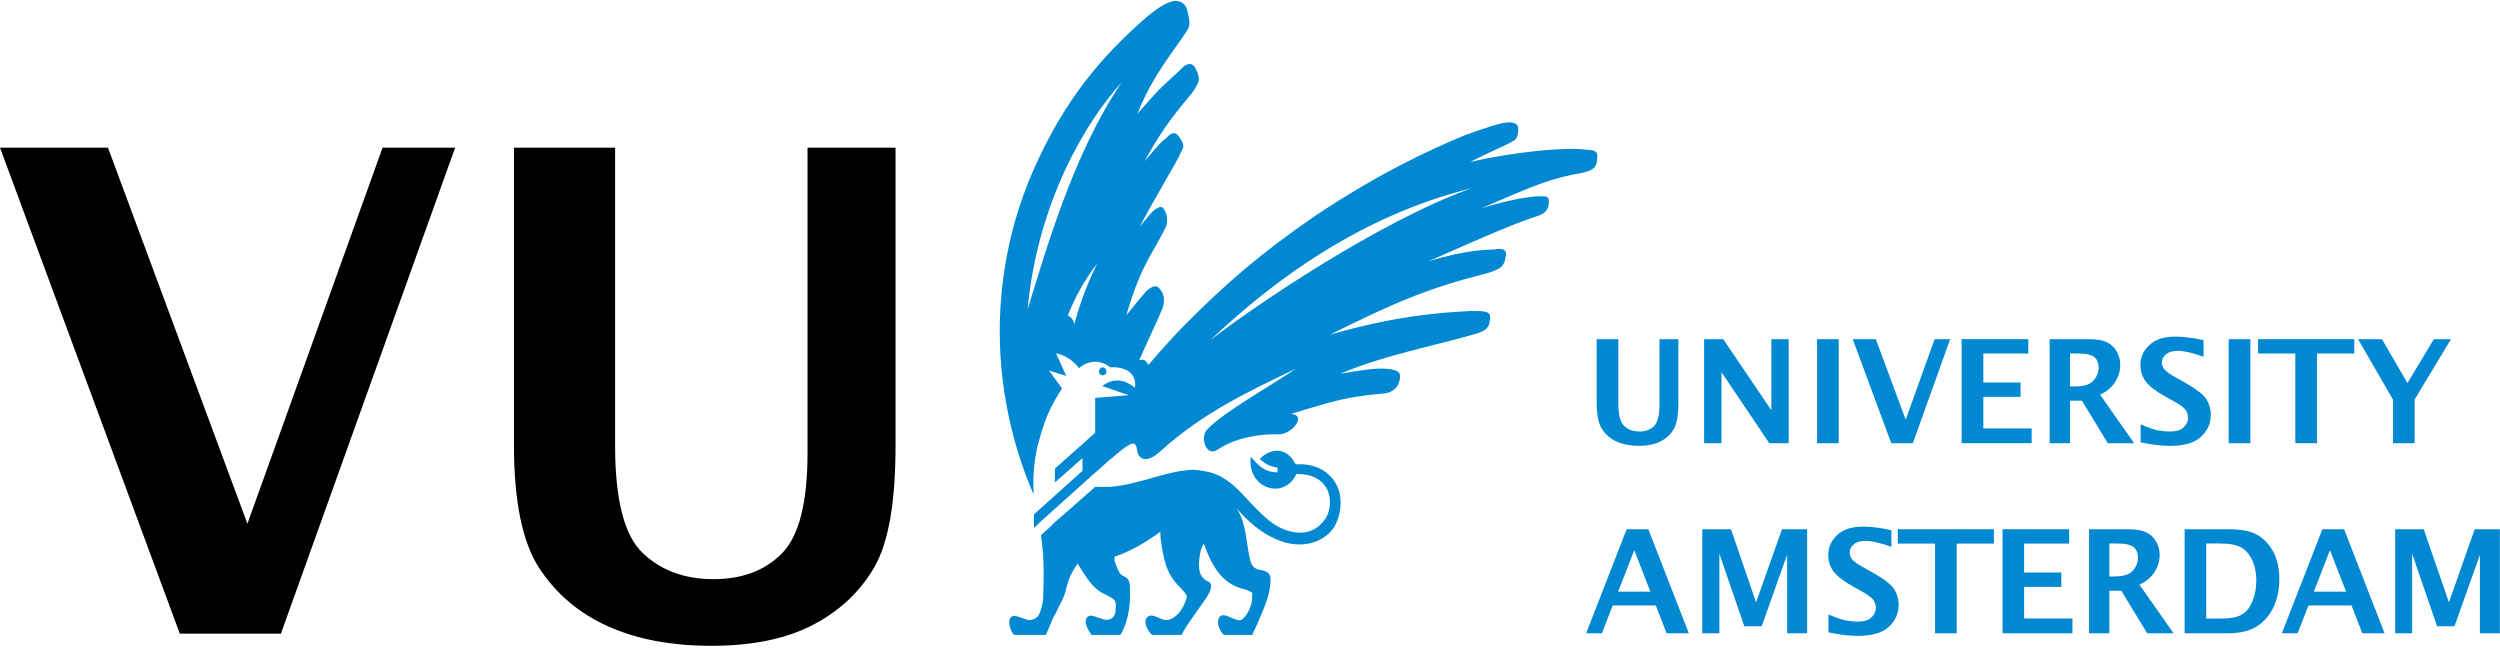 <?xml version="1.0" encoding="UTF-8" standalone="no"?> <svg xmlns="http://www.w3.org/2000/svg" xmlns:xlink="http://www.w3.org/1999/xlink" width="300" height="78" version="1.1"><desc>Logo of Vrije Universiteit Amsterdam</desc><g><path fill="#000000" fill-rule="nonzero" id="path474" d="m21.577,76.039l-21.577,-58.319l12.956,0l16.735,45.124l16.218,-45.124l8.708,0l-20.908,58.319l-12.132,0l0,0z"></path><path fill="#000000" fill-rule="nonzero" id="path486" d="m61.675,17.72l12.138,0l0,35.77c0,6.463 1.096,10.755 3.291,12.85c2.191,2.107 5.034,3.159 8.529,3.159c3.442,0 6.176,-1.038 8.217,-3.112c2.035,-2.081 3.053,-6.095 3.053,-12.034l0,-36.635l10.561,0l0,35.814c0,6.753 -0.851,11.601 -2.543,14.528c-1.692,2.927 -4.14,5.233 -7.351,6.918c-3.205,1.674 -7.263,2.52 -12.174,2.52c-4.833,0 -8.982,-0.78 -12.452,-2.348c-3.464,-1.559 -6.212,-3.885 -8.233,-6.974c-2.021,-3.084 -3.035,-8.01 -3.035,-14.76l0,-35.697l-0,0l0,0l-0,-0z"></path><path fill="#0088d3" fill-rule="nonzero" id="path490" d="m124.089,61.775l0,1.542l0.453,-0.409c-0.111,-0.431 -0.199,-0.862 -0.278,-1.295l-0.175,0.163l0,0z"></path><path fill="#0088d3" fill-rule="nonzero" id="path494" d="m131.871,44.589c0,-0.256 0.195,-0.512 0.449,-0.512c0.261,0 0.453,0.256 0.453,0.512c0,0.259 -0.192,0.449 -0.453,0.449c-0.254,0 -0.449,-0.19 -0.449,-0.449"></path><path fill="#0088d3" fill-rule="nonzero" id="path498" d="m160.635,58.749c-0.7,-1.928 -2.571,-3.218 -5.14,-3.02c-1.418,-2.7 -3.671,-1.431 -4.316,-0.643c0.709,0.643 1.279,0.901 2.121,1.029l0,0.576c-1.608,-0.06 -2.121,-0.703 -3.216,-1.871c-0.449,3.863 4.054,5.217 5.471,2.068c2.125,-0.066 3.409,0.892 3.868,2.249c0.437,1.35 0,2.834 -0.713,3.536c-1.292,1.548 -3.347,1.548 -5.211,0.585c-1.162,-0.585 -2.384,-1.807 -3.481,-2.967c-1.608,-1.794 -2.507,-2.573 -3.735,-3.214c-0.671,-0.318 -1.345,-0.479 -1.999,-0.579c-0.387,-0.069 -0.769,-0.113 -1.147,-0.124c-0.375,0 -0.713,0.038 -1.029,0.095c-2.752,0.309 -5.545,1.666 -8.887,1.959l-1.803,0c-1.116,0.978 -2.098,1.851 -2.962,2.609l-2.12,1.838c0.002,0.017 0.015,0.026 0.02,0.038c-0.906,0.83 -1.436,1.308 -1.436,1.308c0.258,1.997 0.32,2.958 0.32,4.762c0,1.484 -0.062,2.193 -0.062,2.834c-0.066,0.641 -0.194,1.162 -0.387,1.672c-0.128,0.453 -0.51,0.841 -1.158,0.908c-0.577,0.119 -1.931,-0.908 -2.381,-0.259c-0.386,0.513 0.066,1.736 0.449,2.052l3.795,0c0.455,-0.959 0.649,-1.538 0.906,-2.118c0.322,-0.449 0.579,-1.168 0.833,-1.613c0.265,-0.442 0.513,-1.093 0.649,-1.548c0.062,-0.444 0.258,-0.897 0.322,-1.217c0.252,-0.711 0.638,-1.356 0.895,-1.738c0.062,-0.115 0.141,-0.212 0.206,-0.312c0.175,0.247 0.336,0.497 0.442,0.694c0.901,1.416 1.668,2.516 2.96,3.028c0.512,0.261 0.835,0.451 1.027,0.65c0.194,0.183 0.194,0.767 0.135,1.151c0,0.515 -0.199,0.97 -0.716,1.162c-0.837,0.322 -2.183,-0.906 -2.697,-0.258c-0.457,0.515 0.066,1.478 0.513,2.118l3.47,0c0.841,-1.345 1.164,-3.21 1.164,-4.763c0,-1.608 0,-1.995 -0.965,-2.383c-0.325,-0.188 -0.647,-0.965 -0.904,-1.798c0,-0.091 0.004,-0.258 0.005,-0.442c1.659,-0.546 3.49,-1.518 5.492,-2.991c0.013,0.261 0.024,0.53 0.042,0.797c0.316,2.191 0.572,4.184 2.253,5.792c0.444,0.453 0.83,0.901 0.895,1.162c0,0.194 -0.258,0.895 -0.451,1.22c-0.384,0.839 -1.219,1.546 -1.86,1.613c-0.837,0.119 -1.807,-0.974 -2.454,-0.325c-0.577,0.579 0.199,1.802 0.585,2.118l3.53,0c1.166,-2.118 2.774,-3.921 3.356,-5.079c0.318,-0.839 0.318,-1.162 -0.329,-1.416c-1.155,-0.65 -1.025,-2.057 -0.709,-3.669c0.088,-0.263 0.227,-0.53 0.367,-0.791c0.87,2.43 2.014,4.714 4.659,5.423c0.449,0.064 1.091,0.384 1.157,0.519c0,0.126 0,0.641 -0.066,1.023c-0.126,0.78 -0.576,1.679 -1.157,2.13c-0.643,0.515 -2.247,-1.162 -2.77,-0.192c-0.384,0.769 0.265,1.8 0.585,2.052l3.408,0c0.967,-2.118 1.803,-3.99 2.061,-5.335c0.258,-1.61 0.258,-2.193 -0.967,-2.448c-0.645,-0.068 -1.16,-0.327 -1.352,-1.226c-0.449,-1.606 -0.384,-4.305 -1.608,-6.172c1.352,1.604 2.832,2.77 4.115,3.408c2.969,1.61 6.05,1.025 7.53,-1.096c0.968,-1.612 0.968,-3.41 0.579,-4.568"></path><path fill="#0088d3" fill-rule="nonzero" id="path502" d="m145.194,40.859c7.659,-7.272 18.146,-14.99 31.405,-18.275c-11.195,3.983 -26.58,14.484 -31.405,18.275m-21.884,-3.722c1.222,-13.139 7.214,-22.79 11.27,-27.228c-5.858,8.628 -9.205,20.594 -11.27,27.228m5.6,1.787c-0.068,-0.508 -0.325,-0.83 -0.767,-1.085c0.899,-2.185 1.792,-3.93 3.539,-6.249c-1.615,3.225 -2.386,5.924 -2.772,7.334m61.268,-20.974c-2.638,-0.322 -8.63,0.325 -13.773,1.482c3.216,-1.617 4.12,-1.867 5.279,-2.578c0.32,-0.188 0.512,-0.645 0.512,-1.35c0,-0.775 -0.7,-0.899 -1.538,-0.775c-0.848,0.069 -2.644,0.714 -4.833,1.48c-4.38,1.807 -10.676,4.765 -18.144,9.788c-6.565,4.506 -10.941,8.363 -15.706,13.187c-1.241,1.272 -2.677,2.858 -4.159,4.606c-0.336,-0.577 -0.539,-0.711 -1.115,-0.548c1.67,-3.801 1.862,-3.991 2.768,-6.174c0.378,-1.034 0.19,-1.805 -0.192,-2.253c-0.521,-0.906 -1.232,-0.261 -1.679,0.066c-0.702,0.833 -0.897,1.031 -2.447,2.958c1.931,-6.437 2.964,-6.952 4.762,-10.627c0.199,-0.442 0.199,-1.215 -0.066,-1.794c-0.188,-0.455 -0.446,-0.714 -0.828,-0.512c-0.713,0.318 -0.904,0.698 -2.258,2.306c1.929,-3.66 4.57,-7.974 4.829,-8.675c0.318,-0.778 0.769,-0.908 -0.06,-2.067c-0.647,-0.967 -1.226,-0.261 -1.683,0.195c-0.378,0.188 -1.157,1.093 -2.507,2.702c2.834,-5.282 5.476,-7.722 5.986,-8.626c0.64,-1.031 0.705,-1.284 0.192,-2.439c-0.451,-1.032 -1.35,-0.585 -1.802,0c-1.993,1.924 -1.869,1.478 -5.207,5.337c1.734,-4.573 4.76,-8.05 5.851,-9.843c0.457,-0.711 0.519,-0.97 0.064,-2.71c-0.256,-0.766 -0.893,-1.027 -1.54,-0.965c-0.97,0.199 -1.864,0.709 -3.671,2.251c-3.669,3.285 -8.557,8.058 -12.549,16.609c-3.863,8.043 -4.698,15.639 -4.698,20.844c0,8.1 2.123,15.109 4.076,19.52c0,-0.166 -0.018,-0.303 -0.022,-0.464c-0.122,-2.193 0.258,-4.701 0.643,-5.92c0.815,-3.218 1.884,-4.95 2.781,-6.353l-1.562,-2.141l2.065,0.641l-1.222,-2.702c0,0 1.551,0.177 2.75,1.772c0.753,-0.674 2.275,-1.272 3.747,-0.1c0.972,-0.062 1.549,0.133 2.061,0.389c1.096,0.641 0.963,1.803 0.901,2.061c-0.579,-0.517 -2.189,-1.553 -3.927,-0.199l3.218,1.098l-4.056,0.318l0,4.188l-4.829,4.299l0,1.657l3.309,-2.916l0,1.524l-5.827,5.229l0,1.588l7.347,-6.603l0,0.02l1.849,-1.661c0.004,0 0.015,0.015 0.018,0.015c1.098,-0.904 1.548,-1.352 2.189,-1.672c0.771,-0.519 0.904,0.057 1.034,0.892c0.192,0.713 1.023,1.423 2.768,-0.183c5.143,-4.643 10.552,-7.15 16.278,-9.91c-3.099,2.118 -8.816,5.268 -10.755,7.398c-0.835,0.961 0,3.344 1.354,2.311c2.448,-1.608 5.668,-1.866 7.279,-1.798c0.767,0 1.61,-0.513 2.061,-1.162c0.442,-0.577 0.442,-1.217 -0.583,-1.29c5.277,-1.601 6.633,-2.052 11.009,-2.439c1.151,-0.064 1.86,-0.703 2.052,-1.679c0.199,-0.892 -0.256,-1.153 -1.35,-1.277c-1.286,-0.197 -3.539,0.192 -5.794,0.574c5.092,-2.183 11.264,-3.344 16.158,-4.76c1.546,-0.444 1.741,-0.906 1.805,-1.798c0.186,-0.972 -0.587,-0.972 -2.322,-0.972c-3.539,0.194 -8.812,0.519 -16.859,2.838c7.594,-3.8 11.835,-5.604 18.728,-7.341c1.862,-0.517 2.187,-0.967 2.319,-1.929c0.322,-1.093 -0.583,-1.093 -1.226,-0.965c-0.961,0.062 -3.28,0 -7.987,1.414c4.581,-1.992 9.593,-4.31 13.198,-5.467c0.775,-0.265 1.226,-0.773 1.226,-1.615c0,-0.641 -0.194,-0.702 -0.97,-0.702c-1.54,0 -4.051,0.508 -7.077,1.411c6.178,-2.64 8.047,-3.539 12.16,-4.25c1.359,-0.314 1.612,-0.767 1.67,-1.608c0.201,-1.155 -0.57,-1.089 -1.473,-1.155"></path><path fill="#0088d3" fill-rule="nonzero" id="path506" d="m191.603,40.702l2.596,0l0,7.659c0,1.387 0.234,2.304 0.702,2.753c0.473,0.446 1.082,0.667 1.833,0.667c0.735,0 1.321,-0.218 1.758,-0.658c0.433,-0.449 0.65,-1.308 0.65,-2.58l0,-7.842l2.26,0l0,7.672c0,1.44 -0.175,2.48 -0.539,3.106c-0.364,0.627 -0.884,1.12 -1.579,1.478c-0.682,0.358 -1.549,0.544 -2.606,0.544c-1.038,0 -1.924,-0.174 -2.669,-0.502c-0.74,-0.338 -1.325,-0.837 -1.756,-1.493c-0.437,-0.665 -0.65,-1.719 -0.65,-3.161l0,-7.645l-0,0l0,0z"></path><path fill="#0088d3" fill-rule="nonzero" id="path510" d="m204.495,53.182l0,-12.481l2.291,0l5.776,8.531l0,-8.531l2.081,0l0,12.481l-2.33,0l-5.732,-8.522l0,8.522l-2.087,0l-0,0z"></path><path fill="#0088d3" fill-rule="nonzero" id="path512" d="m218.047,40.705l2.596,0l0,12.481l-2.596,0l0,-12.481z"></path><path fill="#0088d3" fill-rule="nonzero" id="path516" d="m226.948,53.182l-4.619,-12.481l2.774,0l3.581,9.662l3.472,-9.662l1.864,0l-4.477,12.481l-2.595,0l-0,0z"></path><path fill="#0088d3" fill-rule="nonzero" id="path520" d="m235.399,53.182l0,-12.481l7.997,0l0,1.719l-5.397,0l0,3.481l4.467,0l0,1.721l-4.467,0l0,3.793l5.798,0l0,1.767l-8.398,0l-0,0z"></path><path fill="#0088d3" fill-rule="nonzero" id="path532" d="m245.954,53.182l0,-12.481l4.67,0c0.959,0 1.686,0.121 2.185,0.358c0.504,0.241 0.899,0.607 1.182,1.093c0.298,0.488 0.437,1.032 0.437,1.644c0,0.738 -0.212,1.423 -0.63,2.076c-0.424,0.65 -1.02,1.146 -1.792,1.485l4.087,5.825l-3.159,0l-3.103,-5.1l-1.433,0l0,5.1l-2.445,0l0,0l-0,0l0,0zm2.445,-6.81l0.594,0c1.08,0 1.818,-0.23 2.222,-0.705c0.409,-0.464 0.619,-0.996 0.619,-1.582c0,-0.513 -0.168,-0.914 -0.501,-1.219c-0.334,-0.301 -1.007,-0.449 -2.028,-0.449l-0.906,0l0,3.956l-0,-0z"></path><path fill="#0088d3" fill-rule="nonzero" id="path536" d="m256.876,53.075l0,-2.145c0.97,0.413 1.708,0.654 2.189,0.735c0.481,0.086 0.919,0.117 1.323,0.117c0.729,0 1.277,-0.155 1.639,-0.49c0.353,-0.322 0.541,-0.713 0.541,-1.164c0,-0.351 -0.11,-0.672 -0.305,-0.952c-0.201,-0.269 -0.691,-0.636 -1.475,-1.069l-0.842,-0.46c-1.211,-0.674 -2.021,-1.297 -2.452,-1.86c-0.42,-0.572 -0.647,-1.232 -0.647,-1.981c0,-0.935 0.364,-1.745 1.085,-2.41c0.714,-0.671 1.75,-1.001 3.095,-1.001c1.007,0 2.141,0.143 3.4,0.424l0,1.997c-1.29,-0.473 -2.319,-0.714 -3.081,-0.714c-0.625,0 -1.102,0.139 -1.431,0.415c-0.331,0.274 -0.49,0.597 -0.49,0.983c0,0.291 0.099,0.557 0.296,0.813c0.197,0.256 0.687,0.607 1.475,1.042l0.895,0.497c1.376,0.771 2.257,1.436 2.64,2.008c0.375,0.572 0.566,1.217 0.566,1.928c0,1.023 -0.393,1.898 -1.177,2.628c-0.78,0.727 -2.023,1.089 -3.72,1.089c-1.014,0 -2.193,-0.144 -3.526,-0.428"></path><path fill="#0088d3" fill-rule="nonzero" id="path538" d="m267.444,40.705l2.6,0l0,12.481l-2.6,0l0,-12.481z"></path><path fill="#0088d3" fill-rule="nonzero" id="path542" d="m275.44,53.182l0,-10.762l-4.469,0l0,-1.719l11.542,0l0,1.719l-4.471,0l0,10.762l-2.602,0l0,0z"></path><path fill="#0088d3" fill-rule="nonzero" id="path546" d="m190.339,75.995l4.857,-12.485l2.604,0l4.86,12.485l-2.666,0l-1.301,-3.338l-5.171,0l-1.292,3.338l-1.891,0l0,0zm3.835,-4.995l3.872,0l-1.933,-4.975l-1.939,4.975z"></path><path fill="#0088d3" fill-rule="nonzero" id="path550" d="m204.277,75.995l0,-12.485l3.441,0l3.013,8.778l3.106,-8.778l3.017,0l0,12.485l-2.399,0l0,-9.426l-3.055,8.584l-2.085,0l-2.991,-8.712l0,9.554l-2.046,0l-0,0z"></path><path fill="#0088d3" fill-rule="nonzero" id="path562" d="m219.416,75.885l0,-2.145c0.97,0.409 1.699,0.654 2.189,0.733c0.477,0.079 0.915,0.119 1.323,0.119c0.731,0 1.279,-0.164 1.635,-0.488c0.356,-0.329 0.541,-0.713 0.541,-1.177c0,-0.347 -0.108,-0.661 -0.305,-0.941c-0.196,-0.281 -0.693,-0.632 -1.478,-1.076l-0.84,-0.464c-1.206,-0.674 -2.017,-1.294 -2.443,-1.855c-0.431,-0.57 -0.647,-1.226 -0.647,-1.977c0,-0.941 0.356,-1.743 1.078,-2.417c0.72,-0.671 1.754,-1.005 3.101,-1.005c1.001,0 2.138,0.146 3.399,0.439l0,1.995c-1.294,-0.477 -2.322,-0.72 -3.081,-0.72c-0.629,0 -1.104,0.137 -1.431,0.409c-0.331,0.274 -0.492,0.599 -0.492,0.983c0,0.294 0.099,0.568 0.294,0.824c0.201,0.256 0.689,0.596 1.473,1.03l0.899,0.501c1.38,0.773 2.26,1.443 2.642,2.006c0.373,0.581 0.565,1.226 0.565,1.937c0,1.025 -0.393,1.898 -1.177,2.624c-0.782,0.718 -2.021,1.083 -3.722,1.083c-1.009,0 -2.187,-0.141 -3.523,-0.418"></path><path fill="#0088d3" fill-rule="nonzero" id="path566" d="m232.205,75.995l0,-10.764l-4.477,0l0,-1.721l11.54,0l0,1.721l-4.466,0l0,10.764l-2.598,0l0,0l0,0z"></path><path fill="#0088d3" fill-rule="nonzero" id="path570" d="m240.303,75.995l0,-12.485l7.997,0l0,1.721l-5.403,0l0,3.472l4.462,0l0,1.721l-4.462,0l0,3.797l5.798,0l0,1.774l-8.392,0l0,0l0,-0z"></path><path fill="#0088d3" fill-rule="nonzero" id="path582" d="m250.68,75.995l0,-12.485l4.668,0c0.963,0 1.688,0.121 2.193,0.358c0.493,0.238 0.892,0.599 1.179,1.087c0.291,0.484 0.439,1.038 0.439,1.646c0,0.733 -0.208,1.42 -0.632,2.068c-0.428,0.656 -1.023,1.148 -1.794,1.491l4.093,5.834l-3.165,0l-3.106,-5.105l-1.431,0l0,5.105l-2.443,0l-0,0l0,0zm2.443,-6.821l0.596,0c1.078,0 1.814,-0.234 2.227,-0.698c0.406,-0.464 0.612,-0.996 0.612,-1.584c0,-0.512 -0.166,-0.919 -0.495,-1.222c-0.342,-0.3 -1.009,-0.451 -2.034,-0.451l-0.906,0l0,3.956l0,0l-0,0l0,0z"></path><path fill="#0088d3" fill-rule="nonzero" id="path586" d="m262.157,75.995l0,-12.485l5.372,0c1.436,0 2.558,0.228 3.36,0.685c0.804,0.46 1.438,1.147 1.917,2.043c0.477,0.901 0.711,1.979 0.711,3.254c0,1.243 -0.221,2.35 -0.681,3.329c-0.448,0.976 -1.109,1.75 -1.979,2.324c-0.864,0.565 -2.048,0.85 -3.552,0.85l-5.147,0l0,0l0,0zm2.595,-1.774l1.944,0c1.007,0 1.78,-0.159 2.321,-0.468c0.541,-0.322 0.961,-0.851 1.275,-1.604c0.311,-0.751 0.466,-1.59 0.466,-2.505c0,-0.886 -0.155,-1.666 -0.453,-2.353c-0.305,-0.672 -0.727,-1.19 -1.263,-1.539c-0.541,-0.353 -1.447,-0.534 -2.713,-0.534l-1.577,0l0,9.002z"></path><path fill="#0088d3" fill-rule="nonzero" id="path590" d="m273.822,75.995l4.864,-12.485l2.606,0l4.857,12.485l-2.673,0l-1.29,-3.338l-5.173,0l-1.301,3.338l-1.889,0l0,0zm3.837,-4.995l3.874,0l-1.939,-4.975l-1.935,4.975l-0,0z"></path><path fill="#0088d3" fill-rule="nonzero" id="path594" d="m287.424,75.995l0,-12.485l3.426,0l3.02,8.778l3.093,-8.778l3.024,0l0,12.485l-2.399,0l0,-9.426l-3.048,8.584l-2.09,0l-2.995,-8.712l0,9.554l-2.032,0z"></path><path fill="#0088d3" fill-rule="nonzero" id="path598" d="m287.16,53.182l0,-5.226l-4.193,-7.256l2.874,0l3.048,5.271l3.174,-5.271l2.056,0l-4.361,7.235l0,5.246l-2.596,0l-0,0z"></path></g></svg> 